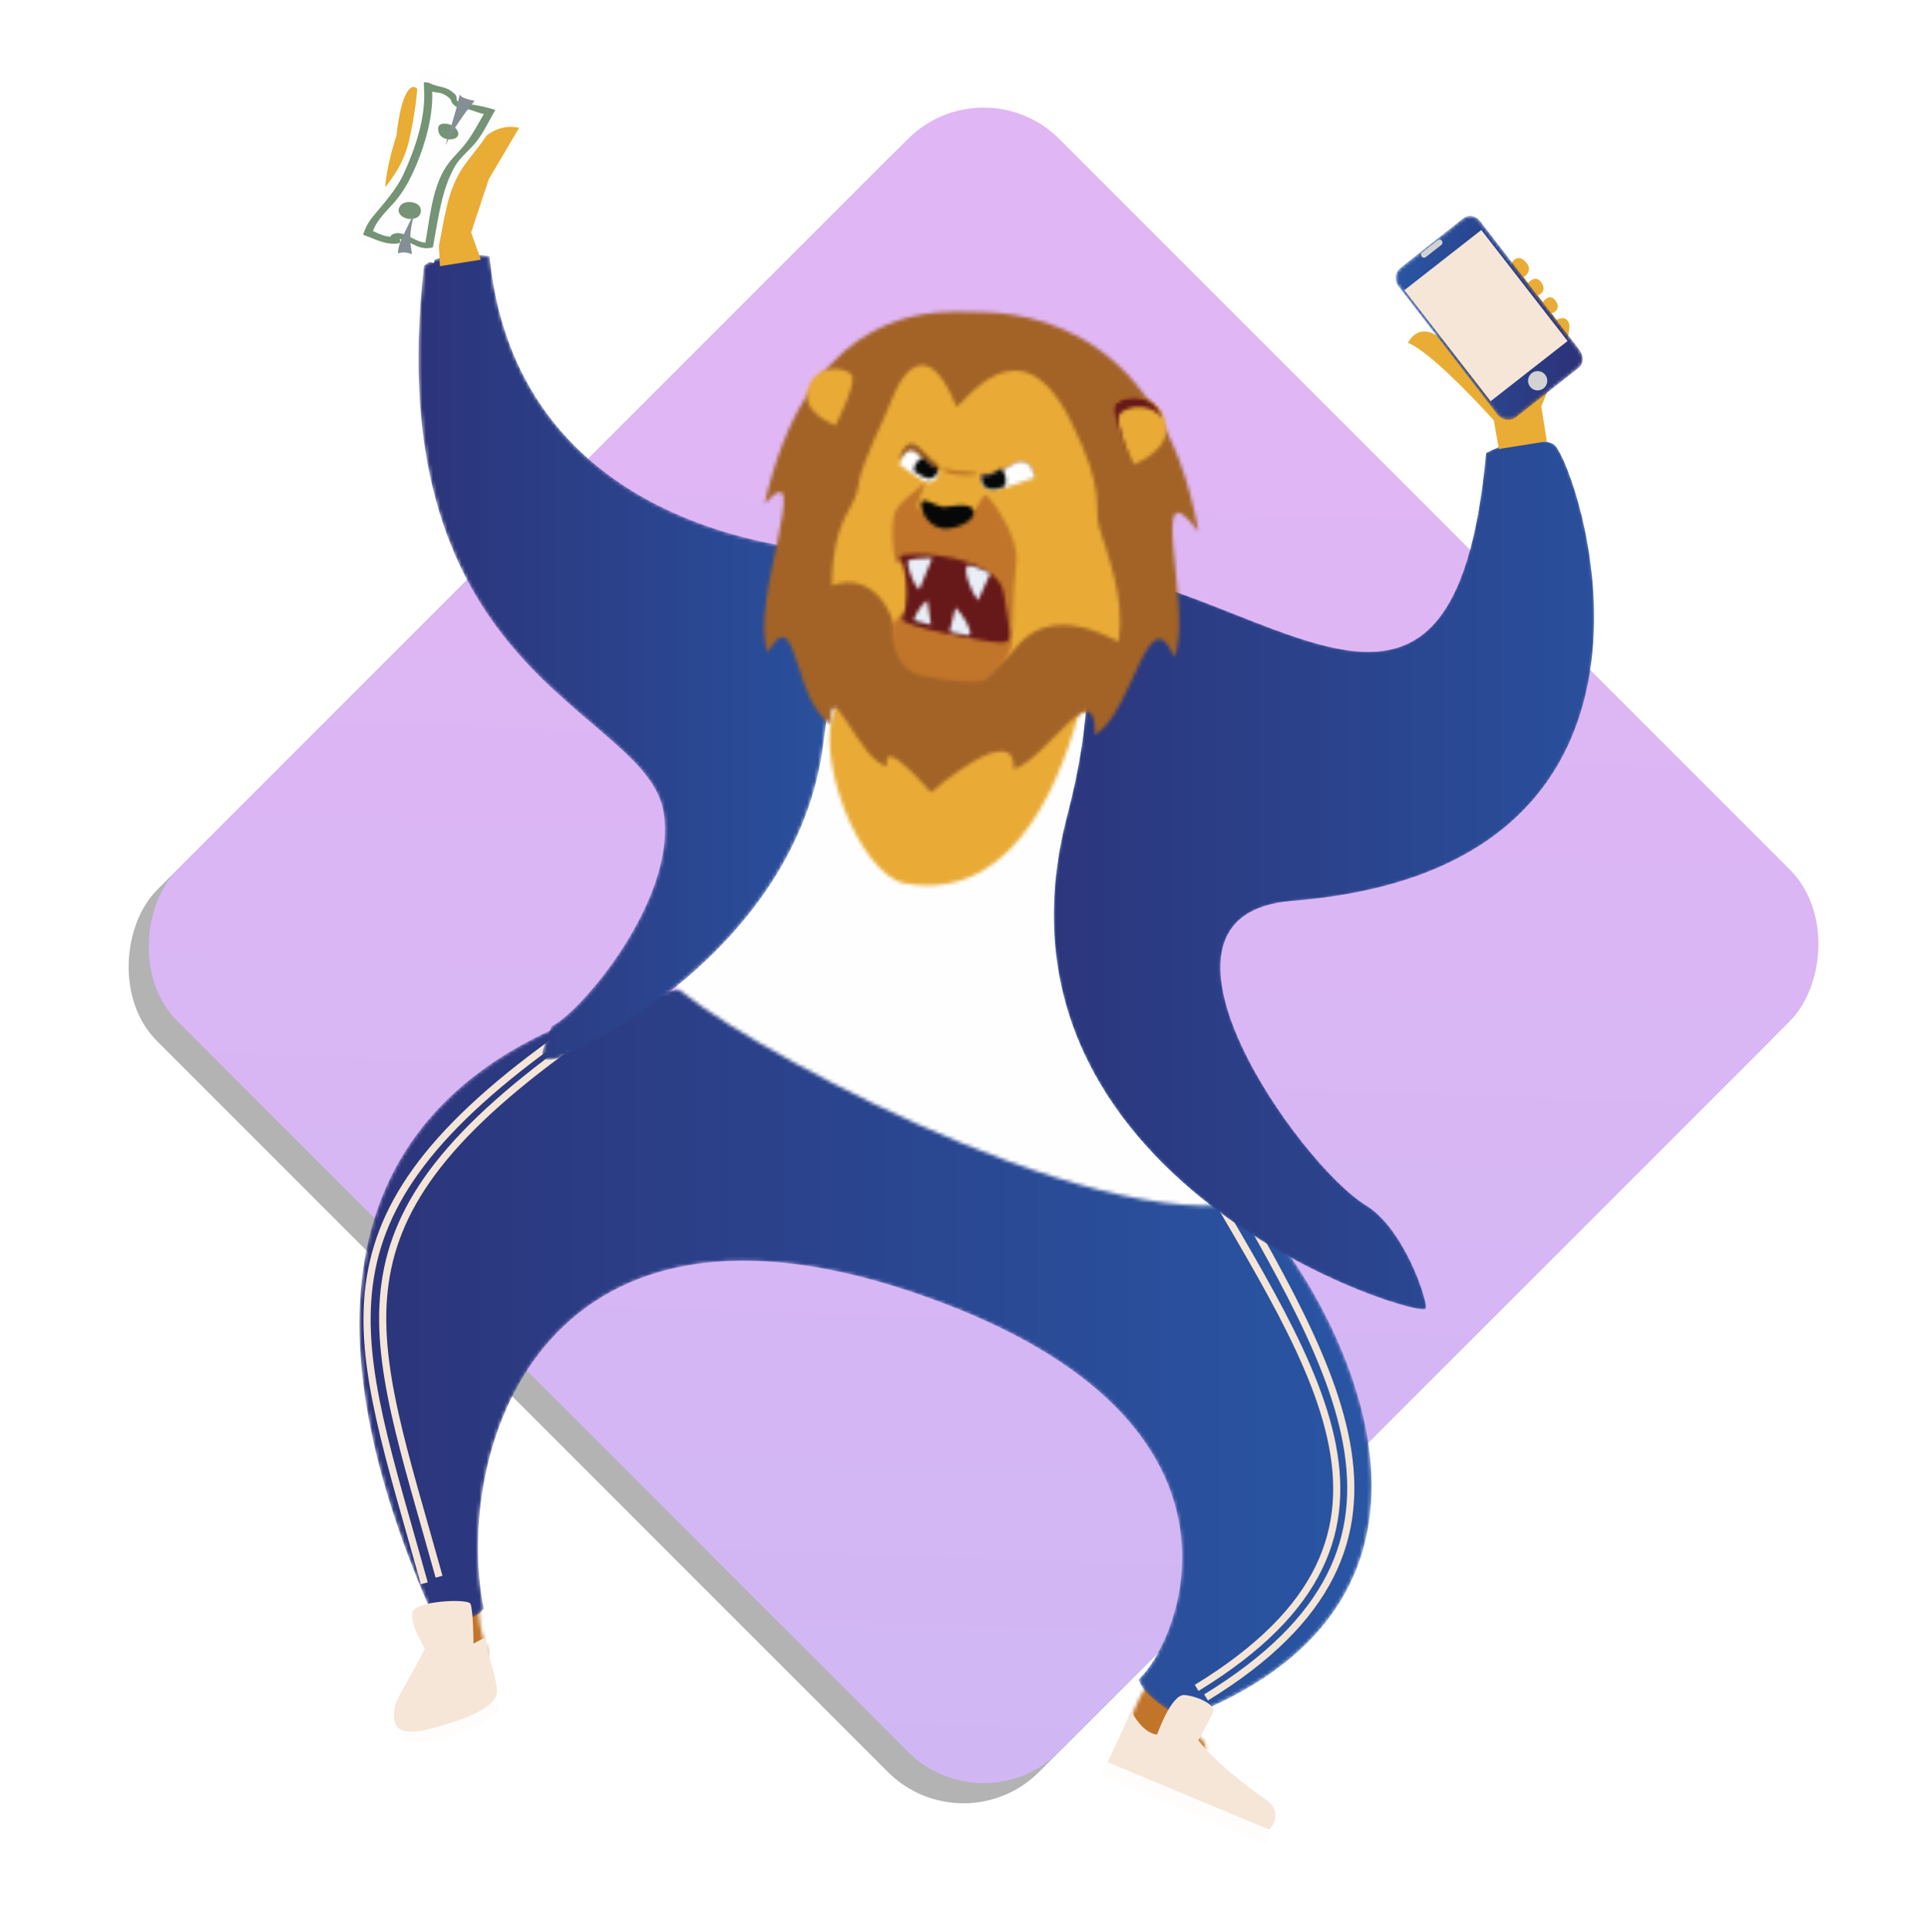 <?xml version="1.0" encoding="UTF-8"?>
<svg width="541px" height="542px" viewBox="0 0 541 542" version="1.1" xmlns="http://www.w3.org/2000/svg" xmlns:xlink="http://www.w3.org/1999/xlink">
    <title>ILLUSTRATION</title>
    <defs>
        <linearGradient x1="16.677%" y1="14.934%" x2="186.392%" y2="196.564%" id="linearGradient-1">
            <stop stop-color="#9C09DB" offset="0%"></stop>
            <stop stop-color="#1C0FD7" offset="100%"></stop>
        </linearGradient>
        <rect id="path-2" x="78" y="73.25" width="350" height="350" rx="30"></rect>
        <filter x="-8.0%" y="-5.7%" width="116.0%" height="116.0%" filterUnits="objectBoundingBox" id="filter-3">
            <feOffset dx="0" dy="8" in="SourceAlpha" result="shadowOffsetOuter1"></feOffset>
            <feGaussianBlur stdDeviation="8" in="shadowOffsetOuter1" result="shadowBlurOuter1"></feGaussianBlur>
            <feColorMatrix values="0 0 0 0 0   0 0 0 0 0   0 0 0 0 0  0 0 0 0.1 0" type="matrix" in="shadowBlurOuter1"></feColorMatrix>
        </filter>
        <path d="M9.415,0.467 C8.373,0.467 7.147,0.858 5.726,1.823 L5.726,1.823 C-5.519,21.355 4.187,22.181 6.984,22.181 L6.984,22.181 C9.781,22.181 22.274,23.237 22.274,19.472 L22.274,19.472 C22.274,14.452 10.962,14.236 13.9,7.123 L13.9,7.123 C14.53,5.597 13.188,0.468 9.416,0.467 L9.416,0.467 C9.416,0.467 9.416,0.467 9.415,0.467 L9.415,0.467 Z" id="path-4"></path>
        <path d="M5.867,3.366 C5.127,16.234 -1.853,19.592 0.793,24.894 L0.793,24.894 C1.932,27.177 15.833,20.292 16.816,17.607 L16.816,17.607 C17.639,15.364 13.986,9.897 14.443,3.121 L14.443,3.121 C14.443,3.121 10.889,0.492 8.354,0.492 L8.354,0.492 C7.035,0.492 5.991,1.203 5.867,3.366 L5.867,3.366 Z" id="path-6"></path>
        <path d="M154.989,0.755 C142.166,0.786 127.345,1.834 110.211,4.121 L110.211,4.121 C90.248,6.785 73.647,11.1 59.936,16.732 L59.936,16.732 C-24.884,51.529 0.454,136.062 21.424,183.236 L21.424,183.236 C27.003,185.662 33.656,184.686 35.707,181.313 L35.707,181.313 C27.305,138.525 50.292,57.363 155.006,92.195 L155.006,92.195 C259.755,127.059 230.417,191.462 219.495,201.174 L219.495,201.174 C219.495,201.174 220.335,206.332 232.096,212.132 L232.096,212.132 C272.185,196.832 284.883,171.886 284.88,146.918 L284.88,146.918 L284.88,146.885 C284.867,126.192 276.137,105.485 267.047,90.238 L267.047,90.238 C260.93,80.022 254.68,72.267 250.782,68.591 L250.782,68.591 C238.584,57.194 245.606,18.216 195.333,5.098 L195.333,5.098 C186.527,2.806 176.01,1.288 163.307,0.884 L163.307,0.884 C160.999,0.804 158.618,0.76 156.164,0.755 L156.164,0.755 L154.989,0.755 Z" id="path-8"></path>
        <linearGradient x1="-1.99%" y1="50%" x2="101.99%" y2="50%" id="linearGradient-10">
            <stop stop-color="#2C3176" offset="0%"></stop>
            <stop stop-color="#2956A4" offset="100%"></stop>
        </linearGradient>
        <path d="M29.38,31.151 C21.407,54.697 0.003,109.774 0.423,116.923 L0.423,116.923 C0.843,124.07 102.405,183.775 155.286,181.252 L155.286,181.252 C133.643,130.994 141.438,18.119 141.438,18.119 L141.438,18.119 L97.789,6.345 L96.529,13.071 C103.664,13.913 136.821,50.914 72.608,53.856 L72.608,53.856 C33.578,23.164 72.608,8.868 72.608,8.868 L72.608,8.868 L72.608,0.46 C72.608,0.46 37.356,7.607 29.38,31.151 L29.38,31.151 Z" id="path-11"></path>
        <path d="M123.028,4.093 C113.743,105.868 59.506,38.018 0.417,35.087 L0.417,35.087 C0.417,35.087 20.465,48.487 5.482,105.868 L5.482,105.868 C-21.509,209.23 106.146,247.85 106.146,244.08 L106.146,244.08 C106.146,240.312 99.438,221.385 89.331,215.259 L89.331,215.259 C70.551,203.873 20.746,133.51 68.581,129.742 L68.581,129.742 C188.963,120.255 147.508,4.093 141.81,1.58 L141.81,1.58 C140.029,0.794 138.083,0.458 136.073,0.458 L136.073,0.458 C131.658,0.458 126.944,2.079 123.028,4.093" id="path-13"></path>
        <linearGradient x1="-728.886%" y1="78.009%" x2="337.777%" y2="78.009%" id="linearGradient-15">
            <stop stop-color="#2C3176" offset="0%"></stop>
            <stop stop-color="#2956A4" offset="100%"></stop>
        </linearGradient>
        <path d="M123.028,4.093 C113.743,105.868 59.506,38.018 0.417,35.087 L0.417,35.087 C0.417,35.087 20.465,48.489 5.481,105.868 L5.481,105.868 C-21.509,209.23 106.146,247.85 106.146,244.08 L106.146,244.08 C106.146,240.312 99.438,221.385 89.331,215.259 L89.331,215.259 C70.551,203.874 20.746,133.51 68.581,129.74 L68.581,129.74 C188.961,120.255 147.508,4.093 141.81,1.58 L141.81,1.58 C140.029,0.794 138.083,0.458 136.073,0.458 L136.073,0.458 C131.658,0.458 126.944,2.079 123.028,4.093" id="path-16"></path>
        <linearGradient x1="-3.703%" y1="50%" x2="103.704%" y2="50%" id="linearGradient-18">
            <stop stop-color="#2C3176" offset="0%"></stop>
            <stop stop-color="#2956A4" offset="100%"></stop>
        </linearGradient>
        <path d="M1.961,3.639 C-11.244,119.908 64.324,127.444 69.194,156.893 L69.194,156.893 C73.18,181.01 46.066,212.96 37.787,216.98 L37.787,216.98 C34.719,224.725 33.605,227.098 38.898,226.121 L38.898,226.121 C44.19,225.146 106.871,195.834 114.08,137.342 L114.08,137.342 C119.961,89.618 132.29,83.824 132.29,83.824 L132.29,83.824 C125.183,85.501 28.87,86.128 20.347,0.846 L20.347,0.846 C18.522,0.602 16.483,0.459 14.426,0.459 L14.426,0.459 C9.427,0.459 4.33,1.31 1.961,3.639" id="path-19"></path>
        <linearGradient x1="-1.94%" y1="51.073%" x2="106.605%" y2="51.073%" id="linearGradient-21">
            <stop stop-color="#2C3176" offset="0%"></stop>
            <stop stop-color="#2956A4" offset="100%"></stop>
        </linearGradient>
        <path d="M51.714,0.987 C47.545,1.609 43.666,2.233 41.166,1.787 L41.166,1.787 C24.549,-1.171 9.784,1.457 2.737,14.248 L2.737,14.248 C-4.31,27.04 9.232,61.594 21.902,63.852 L21.902,63.852 C50.034,68.867 63.961,40.702 70.816,15.779 L70.816,15.779 C74.351,2.919 68.773,0.037 61.29,0.037 L61.29,0.037 C58.252,0.037 54.897,0.512 51.714,0.987 L51.714,0.987 Z" id="path-22"></path>
        <path d="M0.555,54.36 C14.622,38.864 -3.997,82.884 1.442,95.997 L1.442,95.997 C10.052,81.308 8.255,109.579 19.195,116.265 L19.195,116.265 C18.65,101.294 27.488,127.114 34.942,127.958 L34.942,127.958 C33.231,118.999 47.217,135.327 47.217,135.327 L47.217,135.327 C47.217,135.327 71.091,114.475 70.461,128.82 L70.461,128.82 C79.649,125.97 93.612,101.294 93.251,119.228 L93.251,119.228 C104.191,112.541 108.163,79.988 115.513,97.379 L115.513,97.379 C120.951,84.264 107.294,42.168 122.287,62.175 L122.287,62.175 C111.25,0.342 67.966,0.53 59.001,0.551 L59.001,0.551 C57.945,0.551 56.316,0.46 54.251,0.46 L54.251,0.46 C41.437,0.46 11.961,3.96 0.555,54.36 L0.555,54.36 Z" id="path-24"></path>
        <path d="M17.302,9.962 C14.996,16.139 8.601,27.891 7.806,34.455 L7.806,34.455 C7.012,41.019 0.553,43.119 0.413,62.276 L0.413,62.276 C12.007,58.108 18.071,70.194 18.226,75.985 L18.226,75.985 C18.381,81.777 41.325,93.618 51.727,80.103 L51.727,80.103 C62.128,66.586 78.995,77.432 80.915,78.013 L80.915,78.013 C82.646,65.368 77.967,54.42 75.535,46.255 L75.535,46.255 C73.611,39.806 77.744,36.603 67.269,15.754 L67.269,15.754 C52.942,-12.768 37.161,11.944 35.352,12.086 L35.352,12.086 C31.854,3.383 28.557,0.459 25.73,0.459 L25.73,0.459 C21.719,0.46 18.654,6.339 17.302,9.962 L17.302,9.962 Z" id="path-26"></path>
        <path d="M9.519,0.488 C8.071,1.92 2.073,5.766 1.024,8.991 L1.024,8.991 C-0.026,12.216 0.355,20.816 1.596,22.868 L1.596,22.868 C1.954,23.461 3.463,23.077 5.687,22.693 L5.687,22.693 C11.171,21.745 21,20.799 28.607,34.498 L28.607,34.498 C39.296,53.75 13.146,34.987 10.187,34.987 L10.187,34.987 C7.228,34.987 0.414,36.55 0.414,42.511 L0.414,42.511 C0.414,48.473 3.602,52.382 6.37,53.847 L6.37,53.847 C9.137,55.314 24.027,57.17 26.221,55.9 L26.221,55.9 C28.416,54.63 33.283,49.645 33.857,45.932 L33.857,45.932 C34.428,42.218 34.143,29.708 35.191,22.966 L35.191,22.966 C36.243,16.223 28.416,4.788 26.507,3.909 L26.507,3.909 C25.905,3.631 23.244,9.215 21.497,10.668 L21.497,10.668 C18.458,13.193 6.59,9.224 7.363,6.61 L7.363,6.61 C7.935,4.679 9.761,0.463 9.557,0.463 L9.557,0.463 C9.548,0.463 9.536,0.471 9.519,0.488 L9.519,0.488 Z" id="path-28"></path>
        <path d="M0.446,1.242 C2.695,5.193 2.888,14.943 1.217,18.702 L1.217,18.702 C0.352,20.647 25.567,25.392 28.971,25.327 L28.971,25.327 C32.377,25.265 31.478,23.418 29.679,11.565 L29.679,11.565 C28.361,2.884 12.766,0.459 4.898,0.459 L4.898,0.459 C2.026,0.459 0.183,0.782 0.446,1.242 L0.446,1.242 Z" id="path-30"></path>
        <path d="M7.152,2.225 C5.001,3.355 2.735,4.486 0.669,3.749 L0.669,3.749 C-0.169,5.429 0.879,8.595 7.597,6.775 L7.597,6.775 C11.005,5.871 15.278,4.399 15.278,4.399 L15.278,4.399 C14.48,1.437 13.267,0.465 11.814,0.465 L11.814,0.465 C10.429,0.465 8.826,1.345 7.152,2.225 L7.152,2.225 Z" id="path-32"></path>
        <path d="M0.403,4.24 C3.528,6.607 5.519,8.171 6.957,9.007 L6.957,9.007 C8.965,10.174 11.663,8.054 11.273,6.038 L11.273,6.038 C8.876,5.6 6.273,0.451 3.716,0.451 L3.716,0.451 C2.595,0.451 1.484,1.438 0.403,4.24 L0.403,4.24 Z" id="path-34"></path>
        <path d="M0.839,1.321 C0.363,1.878 1.685,7.301 3.955,9.431 L3.955,9.431 C5.226,6.186 7.599,0.599 7.599,0.599 L7.599,0.599 C7.489,0.56 7.194,0.542 6.786,0.542 L6.786,0.542 C5.041,0.542 1.223,0.869 0.839,1.321 L0.839,1.321 Z" id="path-36"></path>
        <path d="M0.512,0.653 C-0.971,1.81 1.469,7.963 3.426,10.499 L3.426,10.499 C4.815,7.239 6.912,2.833 6.912,2.833 L6.912,2.833 C6.505,2.508 1.951,0.601 0.754,0.601 L0.754,0.601 C0.641,0.601 0.559,0.616 0.512,0.653 L0.512,0.653 Z" id="path-38"></path>
        <path d="M0.442,6.043 C1.741,6.458 3.398,6.89 5.242,7.322 L5.242,7.322 C5.02,5.905 4.508,2.573 4.218,0.464 L4.218,0.464 C2.339,1.622 0.544,5.059 0.442,6.043 L0.442,6.043 Z" id="path-40"></path>
        <path d="M0.429,7.307 C2.347,7.673 4.265,8.02 6.076,8.332 L6.076,8.332 C7.035,7.063 4.106,2.3 2.099,0.457 L2.099,0.457 C1.513,3.1 0.608,6.593 0.429,7.307 L0.429,7.307 Z" id="path-42"></path>
        <path d="M6.346,2.923 C4.353,4.11 2.343,5.151 0.653,4.493 L0.653,4.493 C0.649,4.5 0.646,4.508 0.642,4.516 L0.642,4.516 C0.015,5.884 0.781,7.603 2.176,8.095 L2.176,8.095 C4.327,8.856 7.827,7.774 15.278,5.041 L15.278,5.041 C15.278,5.041 14.993,0.457 11.577,0.457 L11.577,0.457 C10.118,0.457 8.25,1.772 6.346,2.923 L6.346,2.923 Z" id="path-44"></path>
        <path d="M0.403,4.368 C0.403,4.368 2.312,5.789 4.272,7.084 L4.272,7.084 C5.632,8.016 6.803,8.829 7.881,9.207 L7.881,9.207 C9.655,9.827 11.438,8.198 11.304,6.213 L11.304,6.213 C11.303,6.204 11.303,6.196 11.301,6.186 L11.301,6.186 C9.849,6.366 8.463,4.782 7.145,3.236 L7.145,3.236 C6.046,1.977 5.015,0.697 4.052,0.499 L4.052,0.499 C3.898,0.467 3.751,0.451 3.608,0.451 L3.608,0.451 C1.343,0.451 0.403,4.368 0.403,4.368 L0.403,4.368 Z" id="path-46"></path>
        <path d="M0.637,2.163 C0.633,2.17 0.631,2.177 0.627,2.185 L0.627,2.185 C0.082,3.563 0.664,5.316 1.839,5.926 L1.839,5.926 C3.389,6.729 5.232,6.097 6.854,5.557 L6.854,5.557 C7.592,4.285 7.418,1.836 5.912,0.475 L5.912,0.475 C4.065,1.75 2.203,2.869 0.637,2.163 L0.637,2.163 Z" id="path-48"></path>
        <path d="M0.421,4.014 L0.421,4.152 C1.747,5.041 2.886,5.817 3.936,6.179 L3.936,6.179 C5.665,6.774 7.401,5.215 7.271,3.319 L7.271,3.319 C7.27,3.311 7.27,3.302 7.27,3.293 L7.27,3.293 C5.854,3.466 4.504,1.952 3.219,0.474 L3.219,0.474 C1.606,0.817 0.421,2.28 0.421,4.014 L0.421,4.014 Z" id="path-50"></path>
        <path d="M0.585,0.804 C-0.187,2.041 1.771,7.505 6.344,8.258 L6.344,8.258 C9.675,8.806 16.263,6.229 15.154,3.187 L15.154,3.187 C14.49,1.375 11.326,1.696 9.006,2.017 L9.006,2.017 C7.966,2.16 7.094,2.304 6.698,2.255 L6.698,2.255 C5.114,2.058 2.647,0.457 1.328,0.457 L1.328,0.457 C0.999,0.457 0.741,0.557 0.585,0.804 L0.585,0.804 Z" id="path-52"></path>
        <path d="M0.53,0.44 C-0.011,0.632 1.196,1.808 4.244,2.235 L4.244,2.235 C6.464,2.546 10.921,2.452 10.233,1.797 L10.233,1.797 C9.643,1.23 5.447,1.205 4.594,1.095 L4.594,1.095 C3.433,0.948 1.593,0.407 0.796,0.407 L0.796,0.407 C0.686,0.407 0.596,0.417 0.53,0.44 L0.53,0.44 Z" id="path-54"></path>
        <path d="M0.919,5.434 C-1.911,12.756 8.464,16.328 8.464,16.328 L8.464,16.328 C8.464,16.328 13.995,5.536 13.182,2.578 L13.182,2.578 C12.898,1.545 10.66,0.46 8.111,0.46 L8.111,0.46 C5.416,0.46 2.373,1.672 0.919,5.434 L0.919,5.434 Z" id="path-56"></path>
        <path d="M0.517,2.971 C-0.426,6.493 5.975,19.339 5.975,19.339 L5.975,19.339 C5.975,19.339 17.989,15.089 14.712,6.372 L14.712,6.372 C13.027,1.893 9.505,0.452 6.384,0.452 L6.384,0.452 C3.433,0.452 0.843,1.741 0.517,2.971 L0.517,2.971 Z" id="path-58"></path>
        <path d="M0.516,2.971 C-0.393,6.493 5.795,19.339 5.795,19.339 L5.795,19.339 C5.795,19.339 5.848,19.321 5.939,19.284 L5.939,19.284 C4.179,15.301 1.297,8.198 1.94,5.714 L1.94,5.714 C2.515,3.484 10.269,1.069 14.271,6.488 L14.271,6.488 C14.257,6.448 14.255,6.412 14.238,6.372 L14.238,6.372 C12.612,1.893 9.207,0.452 6.19,0.452 L6.19,0.452 C3.337,0.452 0.835,1.741 0.516,2.971 L0.516,2.971 Z" id="path-60"></path>
        <path d="M19.57,1.287 L2.047,15.097 C0.499,16.317 0.08,18.583 1.405,20.3 L1.405,20.3 L29.11,56.226 C30.436,57.944 32.86,58.275 34.407,57.056 L34.407,57.056 L51.931,43.245 C53.478,42.026 53.454,39.803 52.129,38.086 L52.129,38.086 L24.423,2.161 C23.62,1.12 22.58,0.572 21.539,0.572 L21.539,0.572 C20.86,0.572 20.181,0.805 19.57,1.287" id="path-62"></path>
        <linearGradient x1="0.001%" y1="50%" x2="99.999%" y2="50%" id="linearGradient-64">
            <stop stop-color="#2956A4" offset="0%"></stop>
            <stop stop-color="#2C3176" offset="100%"></stop>
        </linearGradient>
    </defs>
    <g id="Sell_HD" stroke="none" stroke-width="1" fill="none" fill-rule="evenodd">
        <g id="_NEW#1.0_Sell_Desktop" transform="translate(-794, -2978)">
            <g id="Stories" transform="translate(118, 2574)">
                <g id="Straini" transform="translate(30, 421)">
                    <g id="ILLUSTRATION" transform="translate(669, 0)">
                        <g id="Mask" opacity="0.3" transform="translate(253, 248.25) rotate(45) translate(-253, -248.25) ">
                            <use fill="black" fill-opacity="1" filter="url(#filter-3)" xlink:href="#path-2"></use>
                            <use fill="url(#linearGradient-1)" fill-rule="evenodd" xlink:href="#path-2"></use>
                        </g>
                        <g id="Group" transform="translate(0, 1)">
                            <g id="Group-130" transform="translate(76, 1)">
                                <g id="Group-3" transform="translate(217, 452)">
                                    <mask id="mask-5" fill="white">
                                        <use xlink:href="#path-4"></use>
                                    </mask>
                                    <g id="Clip-2"></g>
                                    <polygon id="Fill-1" fill="#C1752A" mask="url(#mask-5)" points="-5.327 28.067 28.023 28.067 28.023 -5.283 -5.327 -5.283"></polygon>
                                </g>
                                <g id="Group-6" transform="translate(21, 429)">
                                    <mask id="mask-7" fill="white">
                                        <use xlink:href="#path-6"></use>
                                    </mask>
                                    <g id="Clip-5"></g>
                                    <polygon id="Fill-4" fill="#C1752A" mask="url(#mask-7)" points="-10.232 26.639 14.902 37.011 29.2 2.54 4.066 -7.832"></polygon>
                                </g>
                                <g id="Group-9" transform="translate(1, 251)">
                                    <mask id="mask-9" fill="white">
                                        <use xlink:href="#path-8"></use>
                                    </mask>
                                    <g id="Clip-8"></g>
                                    <path d="M154.989,0.755 C142.166,0.786 127.345,1.834 110.211,4.121 L110.211,4.121 C90.248,6.785 73.647,11.1 59.936,16.732 L59.936,16.732 C-24.884,51.529 0.454,136.062 21.424,183.236 L21.424,183.236 C27.003,185.662 33.656,184.686 35.707,181.313 L35.707,181.313 C27.305,138.525 50.292,57.363 155.006,92.195 L155.006,92.195 C259.755,127.059 230.417,191.462 219.495,201.174 L219.495,201.174 C219.495,201.174 220.335,206.332 232.096,212.132 L232.096,212.132 C272.185,196.832 284.883,171.886 284.88,146.918 L284.88,146.918 L284.88,146.885 C284.867,126.192 276.137,105.485 267.047,90.238 L267.047,90.238 C260.93,80.022 254.68,72.267 250.782,68.591 L250.782,68.591 C238.584,57.194 245.606,18.216 195.333,5.098 L195.333,5.098 C186.527,2.806 176.01,1.288 163.307,0.884 L163.307,0.884 C160.999,0.804 158.618,0.76 156.164,0.755 L156.164,0.755 L154.989,0.755 Z" id="Fill-7" fill="url(#linearGradient-10)" mask="url(#mask-9)"></path>
                                </g>
                                <g id="Group-18" transform="translate(4, 270)" stroke="#F5E5D7" stroke-width="2">
                                    <path d="M60.488,1.796 C-14.143,54.372 0.733,83.236 20.201,153.393" id="Stroke-10"></path>
                                    <path d="M235.418,187.265 C306.663,143.646 269.695,92.956 234.065,29.484" id="Stroke-12"></path>
                                    <path d="M55.74,0.927 C-18.89,53.504 -3.41,85.079 16.058,155.236" id="Stroke-14"></path>
                                    <path d="M232.791,184.586 C304.036,140.968 263.487,92.605 227.858,29.135" id="Stroke-16"></path>
                                </g>
                                <g id="Group-21" transform="translate(88, 138)">
                                    <mask id="mask-12" fill="white">
                                        <use xlink:href="#path-11"></use>
                                    </mask>
                                    <g id="Clip-20"></g>
                                    <polygon id="Fill-19" fill="#FEFEFE" mask="url(#mask-12)" points="-2.404 186.293 172.346 186.293 172.346 -5.881 -2.404 -5.881"></polygon>
                                </g>
                                <g id="Group-24" transform="translate(195, 104)">
                                    <mask id="mask-14" fill="white">
                                        <use xlink:href="#path-13"></use>
                                    </mask>
                                    <g id="Clip-23"></g>
                                    <path d="M123.028,4.093 C113.743,105.868 59.506,38.018 0.417,35.087 L0.417,35.087 C0.417,35.087 20.465,48.487 5.482,105.868 L5.482,105.868 C-21.509,209.23 106.146,247.85 106.146,244.08 L106.146,244.08 C106.146,240.312 99.438,221.385 89.331,215.259 L89.331,215.259 C70.551,203.873 20.746,133.51 68.581,129.742 L68.581,129.742 C188.963,120.255 147.508,4.093 141.81,1.58 L141.81,1.58 C140.029,0.794 138.083,0.458 136.073,0.458 L136.073,0.458 C131.658,0.458 126.944,2.079 123.028,4.093" id="Fill-22" fill="url(#linearGradient-15)" mask="url(#mask-14)"></path>
                                </g>
                                <g id="Group-27" transform="translate(195, 104)">
                                    <mask id="mask-17" fill="white">
                                        <use xlink:href="#path-16"></use>
                                    </mask>
                                    <g id="Clip-26"></g>
                                    <path d="M123.028,4.093 C113.743,105.868 59.506,38.018 0.417,35.087 L0.417,35.087 C0.417,35.087 20.465,48.489 5.481,105.868 L5.481,105.868 C-21.509,209.23 106.146,247.85 106.146,244.08 L106.146,244.08 C106.146,240.312 99.438,221.385 89.331,215.259 L89.331,215.259 C70.551,203.874 20.746,133.51 68.581,129.74 L68.581,129.74 C188.961,120.255 147.508,4.093 141.81,1.58 L141.81,1.58 C140.029,0.794 138.083,0.458 136.073,0.458 L136.073,0.458 C131.658,0.458 126.944,2.079 123.028,4.093" id="Fill-25" fill="url(#linearGradient-18)" mask="url(#mask-17)"></path>
                                </g>
                                <g id="Group-30" transform="translate(18, 52)">
                                    <mask id="mask-20" fill="white">
                                        <use xlink:href="#path-19"></use>
                                    </mask>
                                    <g id="Clip-29"></g>
                                    <path d="M1.961,3.639 C-11.244,119.908 64.324,127.444 69.194,156.893 L69.194,156.893 C73.18,181.01 46.066,212.96 37.787,216.98 L37.787,216.98 C34.719,224.725 33.605,227.098 38.898,226.121 L38.898,226.121 C44.19,225.146 106.871,195.834 114.08,137.342 L114.08,137.342 C119.961,89.618 132.29,83.824 132.29,83.824 L132.29,83.824 C125.183,85.501 28.87,86.128 20.347,0.846 L20.347,0.846 C18.522,0.602 16.483,0.459 14.426,0.459 L14.426,0.459 C9.427,0.459 4.33,1.31 1.961,3.639" id="Fill-28" fill="url(#linearGradient-21)" mask="url(#mask-20)"></path>
                                </g>
                                <g id="Group-33" transform="translate(133, 165)">
                                    <mask id="mask-23" fill="white">
                                        <use xlink:href="#path-22"></use>
                                    </mask>
                                    <g id="Clip-32"></g>
                                    <polygon id="Fill-31" fill="#E9AB36" mask="url(#mask-23)" points="-15.748 70.496 74.418 70.496 74.418 -3.896 -15.748 -3.896"></polygon>
                                </g>
                                <g id="Group-36" transform="translate(115, 68)">
                                    <mask id="mask-25" fill="white">
                                        <use xlink:href="#path-24"></use>
                                    </mask>
                                    <g id="Clip-35"></g>
                                    <polygon id="Fill-34" fill="#A36327" mask="url(#mask-25)" points="-5.227 140.993 127.929 140.993 127.929 -5.207 -5.227 -5.207"></polygon>
                                </g>
                                <g id="Group-39" transform="translate(134, 83)">
                                    <mask id="mask-27" fill="white">
                                        <use xlink:href="#path-26"></use>
                                    </mask>
                                    <g id="Clip-38"></g>
                                    <polygon id="Fill-37" fill="#E9AB36" mask="url(#mask-27)" points="-5.203 91.978 86.907 91.978 86.907 -5.191 -5.203 -5.191"></polygon>
                                </g>
                                <g id="Group-42" transform="translate(151, 116)">
                                    <mask id="mask-29" fill="white">
                                        <use xlink:href="#path-28"></use>
                                    </mask>
                                    <g id="Clip-41"></g>
                                    <polygon id="Fill-40" fill="#C1752A" mask="url(#mask-29)" points="-5.211 62.023 40.914 62.023 40.914 -5.237 -5.211 -5.237"></polygon>
                                </g>
                                <g id="Group-45" transform="translate(153, 136)">
                                    <mask id="mask-31" fill="white">
                                        <use xlink:href="#path-30"></use>
                                    </mask>
                                    <g id="Clip-44"></g>
                                    <polygon id="Fill-43" fill="#671819" mask="url(#mask-31)" points="-5.294 30.981 36.992 30.981 36.992 -5.193 -5.294 -5.193"></polygon>
                                </g>
                                <g id="Group-48" transform="translate(176, 110)">
                                    <mask id="mask-33" fill="white">
                                        <use xlink:href="#path-32"></use>
                                    </mask>
                                    <g id="Clip-47"></g>
                                    <polygon id="Fill-46" fill="#955B24" mask="url(#mask-33)" points="-5.294 13.035 20.992 13.035 20.992 -5.25 -5.294 -5.25"></polygon>
                                </g>
                                <g id="Group-51" transform="translate(153, 105)">
                                    <mask id="mask-35" fill="white">
                                        <use xlink:href="#path-34"></use>
                                    </mask>
                                    <g id="Clip-50"></g>
                                    <polygon id="Fill-49" fill="#955B24" mask="url(#mask-35)" points="-5.053 14.896 16.765 14.896 16.765 -5.104 -5.053 -5.104"></polygon>
                                </g>
                                <g id="Group-54" transform="translate(155, 137)">
                                    <mask id="mask-37" fill="white">
                                        <use xlink:href="#path-36"></use>
                                    </mask>
                                    <g id="Clip-53"></g>
                                    <polygon id="Fill-52" fill="#E9EFF8" mask="url(#mask-37)" points="-4.973 14.986 13.313 14.986 13.313 -5.014 -4.973 -5.014"></polygon>
                                </g>
                                <g id="Group-57" transform="translate(172, 139)">
                                    <mask id="mask-39" fill="white">
                                        <use xlink:href="#path-38"></use>
                                    </mask>
                                    <g id="Clip-56"></g>
                                    <polygon id="Fill-55" fill="#E9EFF8" mask="url(#mask-39)" points="-5.659 15.999 12.626 15.999 12.626 -4.901 -5.659 -4.901"></polygon>
                                </g>
                                <g id="Group-60" transform="translate(157, 149)">
                                    <mask id="mask-41" fill="white">
                                        <use xlink:href="#path-40"></use>
                                    </mask>
                                    <g id="Clip-59"></g>
                                    <polygon id="Fill-58" fill="#E9EFF8" mask="url(#mask-41)" points="-5.558 13.035 11.242 13.035 11.242 -5.25 -5.558 -5.25"></polygon>
                                </g>
                                <g id="Group-63" transform="translate(167, 151)">
                                    <mask id="mask-43" fill="white">
                                        <use xlink:href="#path-42"></use>
                                    </mask>
                                    <g id="Clip-62"></g>
                                    <polygon id="Fill-61" fill="#E9EFF8" mask="url(#mask-43)" points="-5.404 13.957 12.096 13.957 12.096 -5.168 -5.404 -5.168"></polygon>
                                </g>
                                <g id="Group-66" transform="translate(176, 110)">
                                    <mask id="mask-45" fill="white">
                                        <use xlink:href="#path-44"></use>
                                    </mask>
                                    <g id="Clip-65"></g>
                                    <polygon id="Fill-64" fill="#FEFEFE" mask="url(#mask-45)" points="-5.294 13.957 20.992 13.957 20.992 -5.168 -5.294 -5.168"></polygon>
                                </g>
                                <g id="Group-69" transform="translate(153, 107)">
                                    <mask id="mask-47" fill="white">
                                        <use xlink:href="#path-46"></use>
                                    </mask>
                                    <g id="Clip-68"></g>
                                    <polygon id="Fill-67" fill="#FEFEFE" mask="url(#mask-47)" points="-5.053 14.896 16.765 14.896 16.765 -5.104 -5.053 -5.104"></polygon>
                                </g>
                                <g id="Group-72" transform="translate(176, 112)">
                                    <mask id="mask-49" fill="white">
                                        <use xlink:href="#path-48"></use>
                                    </mask>
                                    <g id="Clip-71"></g>
                                    <polygon id="Fill-70" fill="#060707" mask="url(#mask-49)" points="-5.294 12.14 12.992 12.14 12.992 -5.36 -5.294 -5.36"></polygon>
                                </g>
                                <g id="Group-75" transform="translate(157, 109)">
                                    <mask id="mask-51" fill="white">
                                        <use xlink:href="#path-50"></use>
                                    </mask>
                                    <g id="Clip-74"></g>
                                    <polygon id="Fill-73" fill="#060707" mask="url(#mask-51)" points="-5.294 12.14 12.992 12.14 12.992 -5.36 -5.294 -5.36"></polygon>
                                </g>
                                <g id="Group-78" transform="translate(159, 121)">
                                    <mask id="mask-53" fill="white">
                                        <use xlink:href="#path-52"></use>
                                    </mask>
                                    <g id="Clip-77"></g>
                                    <polygon id="Fill-76" fill="#060707" mask="url(#mask-53)" points="-5.294 13.957 20.992 13.957 20.992 -5.168 -5.294 -5.168"></polygon>
                                </g>
                                <g id="Group-81" transform="translate(165, 112)">
                                    <mask id="mask-55" fill="white">
                                        <use xlink:href="#path-54"></use>
                                    </mask>
                                    <g id="Clip-80"></g>
                                    <polygon id="Fill-79" fill="#C1752A" mask="url(#mask-55)" points="-5.095 7.406 15.805 7.406 15.805 -4.594 -5.095 -4.594"></polygon>
                                </g>
                                <g id="Group-84" transform="translate(127, 84)">
                                    <mask id="mask-57" fill="white">
                                        <use xlink:href="#path-56"></use>
                                    </mask>
                                    <g id="Clip-83"></g>
                                    <polygon id="Fill-82" fill="#E9AB36" mask="url(#mask-57)" points="-5.404 21.993 19.096 21.993 19.096 -5.207 -5.404 -5.207"></polygon>
                                </g>
                                <g id="Group-87" transform="translate(213, 92)">
                                    <mask id="mask-59" fill="white">
                                        <use xlink:href="#path-58"></use>
                                    </mask>
                                    <g id="Clip-86"></g>
                                    <polygon id="Fill-85" fill="#E9AB36" mask="url(#mask-59)" points="-5.294 24.896 20.992 24.896 20.992 -5.104 -5.294 -5.104"></polygon>
                                </g>
                                <g id="Group-90" transform="translate(213, 92)">
                                    <mask id="mask-61" fill="white">
                                        <use xlink:href="#path-60"></use>
                                    </mask>
                                    <g id="Clip-89"></g>
                                    <polygon id="Fill-88" fill="#671819" mask="url(#mask-61)" points="-5.345 24.896 20.04 24.896 20.04 -5.104 -5.345 -5.104"></polygon>
                                </g>
                                <g id="Group-105" transform="translate(11, 53)">
                                    <path d="M29.448,402.748 C30.174,408.098 29.416,408.638 29.416,408.638 C29.416,408.638 20.665,415.487 9.266,416.749 C-2.132,418.011 0.658,407.434 0.658,407.434 L29.448,402.748 Z" id="Fill-91" fill="#FEFDFB"></path>
                                    <path d="M22.868,389.16 C16.236,384.957 11.597,391.257 11.597,391.257 L9.187,390.541 C6.568,396.491 1.075,404.245 0.659,407.434 C-0.131,413.482 2.665,415.243 11.417,412.886 C19.95,410.586 29.074,407.402 29.448,402.748 C29.672,399.962 26.976,392.71 26.03,387.484 L22.868,389.16 Z" id="Fill-93" fill="#F6E6D7"></path>
                                    <path d="M9.187,390.541 C9.187,390.541 5.019,383.743 5.712,380.426 C6.404,377.109 21.176,376.493 21.982,377.945 C22.787,379.396 22.867,389.16 22.867,389.16 C22.867,389.16 14.147,395.643 9.187,390.541" id="Fill-95" fill="#F6E6D7"></path>
                                    <polygon id="Fill-97" fill="#FEFDFB" points="246.049 441.328 245.053 445.421 198.754 426.093 200.811 422.443"></polygon>
                                    <path d="M245.244,432.951 C222.309,416.786 223.346,410.182 223.342,410.181 C223.342,410.181 220.829,415.12 214.689,414.675 C210.558,414.376 207.438,408.143 207.438,408.143 L200.812,422.443 L246.048,441.328 C247.61,440.164 249.66,436.064 245.244,432.951" id="Fill-99" fill="#F6E6D7"></path>
                                    <path d="M214.689,414.675 C214.689,414.675 218.679,403.228 222.404,403.587 C226.127,403.945 231.35,406.424 230.427,408.431 C229.503,410.438 225.907,416.929 225.907,416.929 C225.907,416.929 223.507,420.647 214.689,414.675" id="Fill-101" fill="#F6E6D7"></path>
                                    <path d="M310.58,53.979 L309.166,45.927 C309.166,45.927 292.195,26.976 285.083,24.204 C285.083,24.204 288.146,17.327 295.21,23.713 L303.569,28.781 L314.285,1.638 C314.285,1.638 315.935,-1.253 318.372,1.803 C320.265,4.177 317.508,5.783 317.508,5.783 L318.771,7.406 C318.771,7.406 320.748,5.06 322.293,6.981 C324.557,9.791 321.508,10.925 321.508,10.925 L322.943,12.769 C322.943,12.769 324.716,10.125 326.355,12.202 C328.516,14.939 325.399,15.925 325.399,15.925 L326.839,17.776 C326.839,17.776 328.762,16.426 329.961,18.082 C331.893,20.749 326.436,32.214 322.483,42.035 L324.051,51.829 L310.58,53.979 Z" id="Fill-103" fill="#E9AC35"></path>
                                </g>
                                <g id="Group-108" transform="translate(292, 41)">
                                    <mask id="mask-63" fill="white">
                                        <use xlink:href="#path-62"></use>
                                    </mask>
                                    <g id="Clip-107"></g>
                                    <path d="M19.57,1.287 L2.047,15.097 C0.499,16.317 0.08,18.583 1.405,20.3 L1.405,20.3 L29.11,56.226 C30.436,57.944 32.86,58.275 34.407,57.056 L34.407,57.056 L51.931,43.245 C53.478,42.026 53.454,39.803 52.129,38.086 L52.129,38.086 L24.423,2.161 C23.62,1.12 22.58,0.572 21.539,0.572 L21.539,0.572 C20.86,0.572 20.181,0.805 19.57,1.287" id="Fill-106" fill="url(#linearGradient-64)" mask="url(#mask-63)"></path>
                                </g>
                                <g id="Group-129">
                                    <polygon id="Fill-109" fill="#F6E6D7" points="340.861 76.692 319.274 93.572 295.063 62.424 316.65 45.544"></polygon>
                                    <path d="M334.602,86.167 C333.685,84.987 331.987,84.776 330.81,85.695 C329.635,86.616 329.424,88.318 330.341,89.499 C331.258,90.679 332.955,90.889 334.132,89.97 C335.309,89.049 335.519,87.347 334.602,86.167" id="Fill-111" fill="#D2D2D2"></path>
                                    <path d="M305.587,48.545 C305.301,48.178 304.774,48.112 304.407,48.399 L300.052,51.804 C299.686,52.091 299.62,52.62 299.906,52.987 C300.192,53.355 300.719,53.42 301.085,53.134 L305.441,49.728 C305.807,49.442 305.872,48.912 305.587,48.545" id="Fill-113" fill="#D2D2D2"></path>
                                    <path d="M35.916,53.868 L34.958,51.157 L33.208,46.205 L38.135,31.317 L46.659,16.875 C46.659,16.875 38.561,14.181 32.731,25.011 L28.912,27.496 C28.912,27.496 20.115,4.283 16.744,5.416 C13.374,6.547 12.266,18.95 12.266,18.95 C12.266,18.95 9.579,27.071 9.137,32.934 C8.695,38.796 23.992,46.894 23.992,46.894 L24.453,55.687 L35.916,53.868 Z" id="Fill-115" fill="#E9AC35"></path>
                                    <path d="M30.238,28.991 C26.289,35.525 25.703,42.857 24.147,49.962 C23.732,51.543 23.28,53.223 22.711,54.821 C19.379,54.166 16.195,50.87 12.597,52.126 C12.819,52.356 12.888,52.998 12.979,53.181 C8.078,53.713 4.523,49.627 0.271,47.918 C2.124,41.833 7.327,36.152 10.865,31.154 C13.68,27.277 15.331,23.264 16.225,18.373 C16.994,14.647 17.628,10.89 17.988,7.01 C18.265,4.81 18.294,2.579 18.901,0.478 C21.212,0.478 23.316,0.698 25.677,1.58 C27.295,2.184 29.299,2.613 30.576,3.705 C32.957,5.988 30.52,5.078 30.005,6.892 C29.296,9.3 37.223,9.451 42.114,10.861 C41.202,13.982 38.546,17.4 37.083,19.685 C34.954,22.906 32.223,25.729 30.238,28.991" id="Fill-117" fill="#FEFEFE"></path>
                                    <path d="M31.937,20.891 C29.9,23.666 27.291,25.698 25.565,28.761 C22.198,34.684 21.587,42.353 20.352,49.084 C17.28,48.96 13.908,45.138 10.976,46.851 C10.741,46.985 10.611,47.17 10.604,47.39 C8.958,47.391 7.235,46.575 5.669,45.83 C6.728,42.516 10.265,39.503 12.24,37.063 C14.768,33.955 16.523,30.421 18.038,26.737 C20.503,20.76 22.519,13.444 22.279,6.715 C22.608,6.788 22.941,6.851 23.288,6.908 C24.9,6.968 26.294,7.647 27.475,8.928 C27.876,10.001 27.536,9.59 28.408,10.483 C28.936,11.013 29.885,11.368 30.644,11.403 C32.87,11.533 34.616,12.484 36.761,13.027 C35.068,15.867 33.91,18.229 31.937,20.891 M39.197,11.594 C38.862,11.506 38.526,11.416 38.194,11.317 L38.183,11.313 C37.085,11.027 35.982,10.762 34.863,10.567 C33.959,10.389 33.053,10.247 32.141,10.154 C27.548,9.557 30.006,8.673 28.545,7.312 C26.421,5.325 24.97,5.598 22.488,4.744 C22.102,4.625 21.537,4.236 21.111,4.18 C20.576,4.106 20.294,4 19.93,4.123 C19.982,4.51 19.959,5.553 19.986,5.944 C20.518,13.941 17.512,22.66 14.325,29.66 C12.236,34.228 8.791,37.918 5.646,41.756 C4.852,42.703 4.088,43.835 3.592,45.041 C3.403,45.512 2.976,46.391 2.905,46.882 C3.636,47.192 4.385,47.399 5.128,47.713 C7.43,48.722 10.417,49.802 12.958,49.238 C13.333,49.157 13.441,48.822 13.181,48.056 C14.666,48.293 17.578,50.007 18.667,50.314 C19.165,50.463 19.62,50.56 20.055,50.612 C20.773,50.695 21.46,50.631 22.29,50.449 C22.344,50.432 22.399,50.416 22.455,50.399 C22.518,50.065 22.576,49.745 22.635,49.42 C24.036,42.108 24.878,34.318 28.578,27.793 C29.95,25.385 32.316,23.473 34.131,21.402 C36.34,18.89 37.807,15.632 39.49,12.725 L39.494,12.714 C39.606,12.509 39.715,12.317 39.834,12.127 C39.86,12.087 39.868,12.067 39.881,12.033 L39.929,11.901 C39.857,11.737 39.586,11.702 39.197,11.594" id="Fill-119" fill="#759375"></path>
                                    <path d="M28.428,19.925 C28.402,19.929 28.386,19.937 28.363,19.939 C28.343,19.955 28.332,19.951 28.316,19.959 C28.276,19.97 28.221,19.983 28.181,19.994 C28.156,19.997 28.124,20.011 28.104,20.004 C26.563,20.35 24.587,19.785 24.092,18.109 C23.921,17.54 23.822,16.814 24.169,16.279 C24.538,15.714 25.509,15.646 26.116,15.7 C27.379,15.801 28.666,16.505 29.334,17.616 C29.933,18.616 29.511,19.555 28.428,19.925" id="Fill-121" fill="#759375"></path>
                                    <path d="M19.094,40.004 C19.014,38.137 16.873,37.585 15.363,37.712 C14.198,37.808 13.142,38.47 12.891,39.671 C12.632,41.003 13.82,41.903 14.934,42.245 L15.03,42.28 C15.074,42.297 15.127,42.316 15.163,42.318 C15.207,42.335 15.24,42.347 15.265,42.345 C15.298,42.356 15.345,42.361 15.381,42.363 C15.508,42.386 15.649,42.4 15.78,42.413 C17.396,42.56 19.173,41.908 19.094,40.004" id="Fill-123" fill="#759375"></path>
                                    <path d="M34.17,9.299 C32.052,11.796 30.257,14.415 28.471,17.174 C27.521,18.641 26.747,20.163 26.07,21.721 C26.432,19.886 27.009,18.167 27.587,16.448 C28.465,13.452 29.389,10.532 30.003,7.522 C30.378,8.365 32.048,8.864 34.17,9.299" id="Fill-125" fill="#838F92"></path>
                                    <path d="M16.609,52.297 C15.329,51.842 14.032,51.63 12.676,52.072 C12.669,50.738 13.113,49.376 13.62,48.211 C14.889,45.384 16.306,42.758 17.553,39.997 C17.037,41.652 16.6,43.324 16.373,44.928 C15.934,47.634 16.14,49.854 16.609,52.297" id="Fill-127" fill="#838F92"></path>
                                </g>
                            </g>
                        </g>
                    </g>
                </g>
            </g>
        </g>
    </g>
</svg>